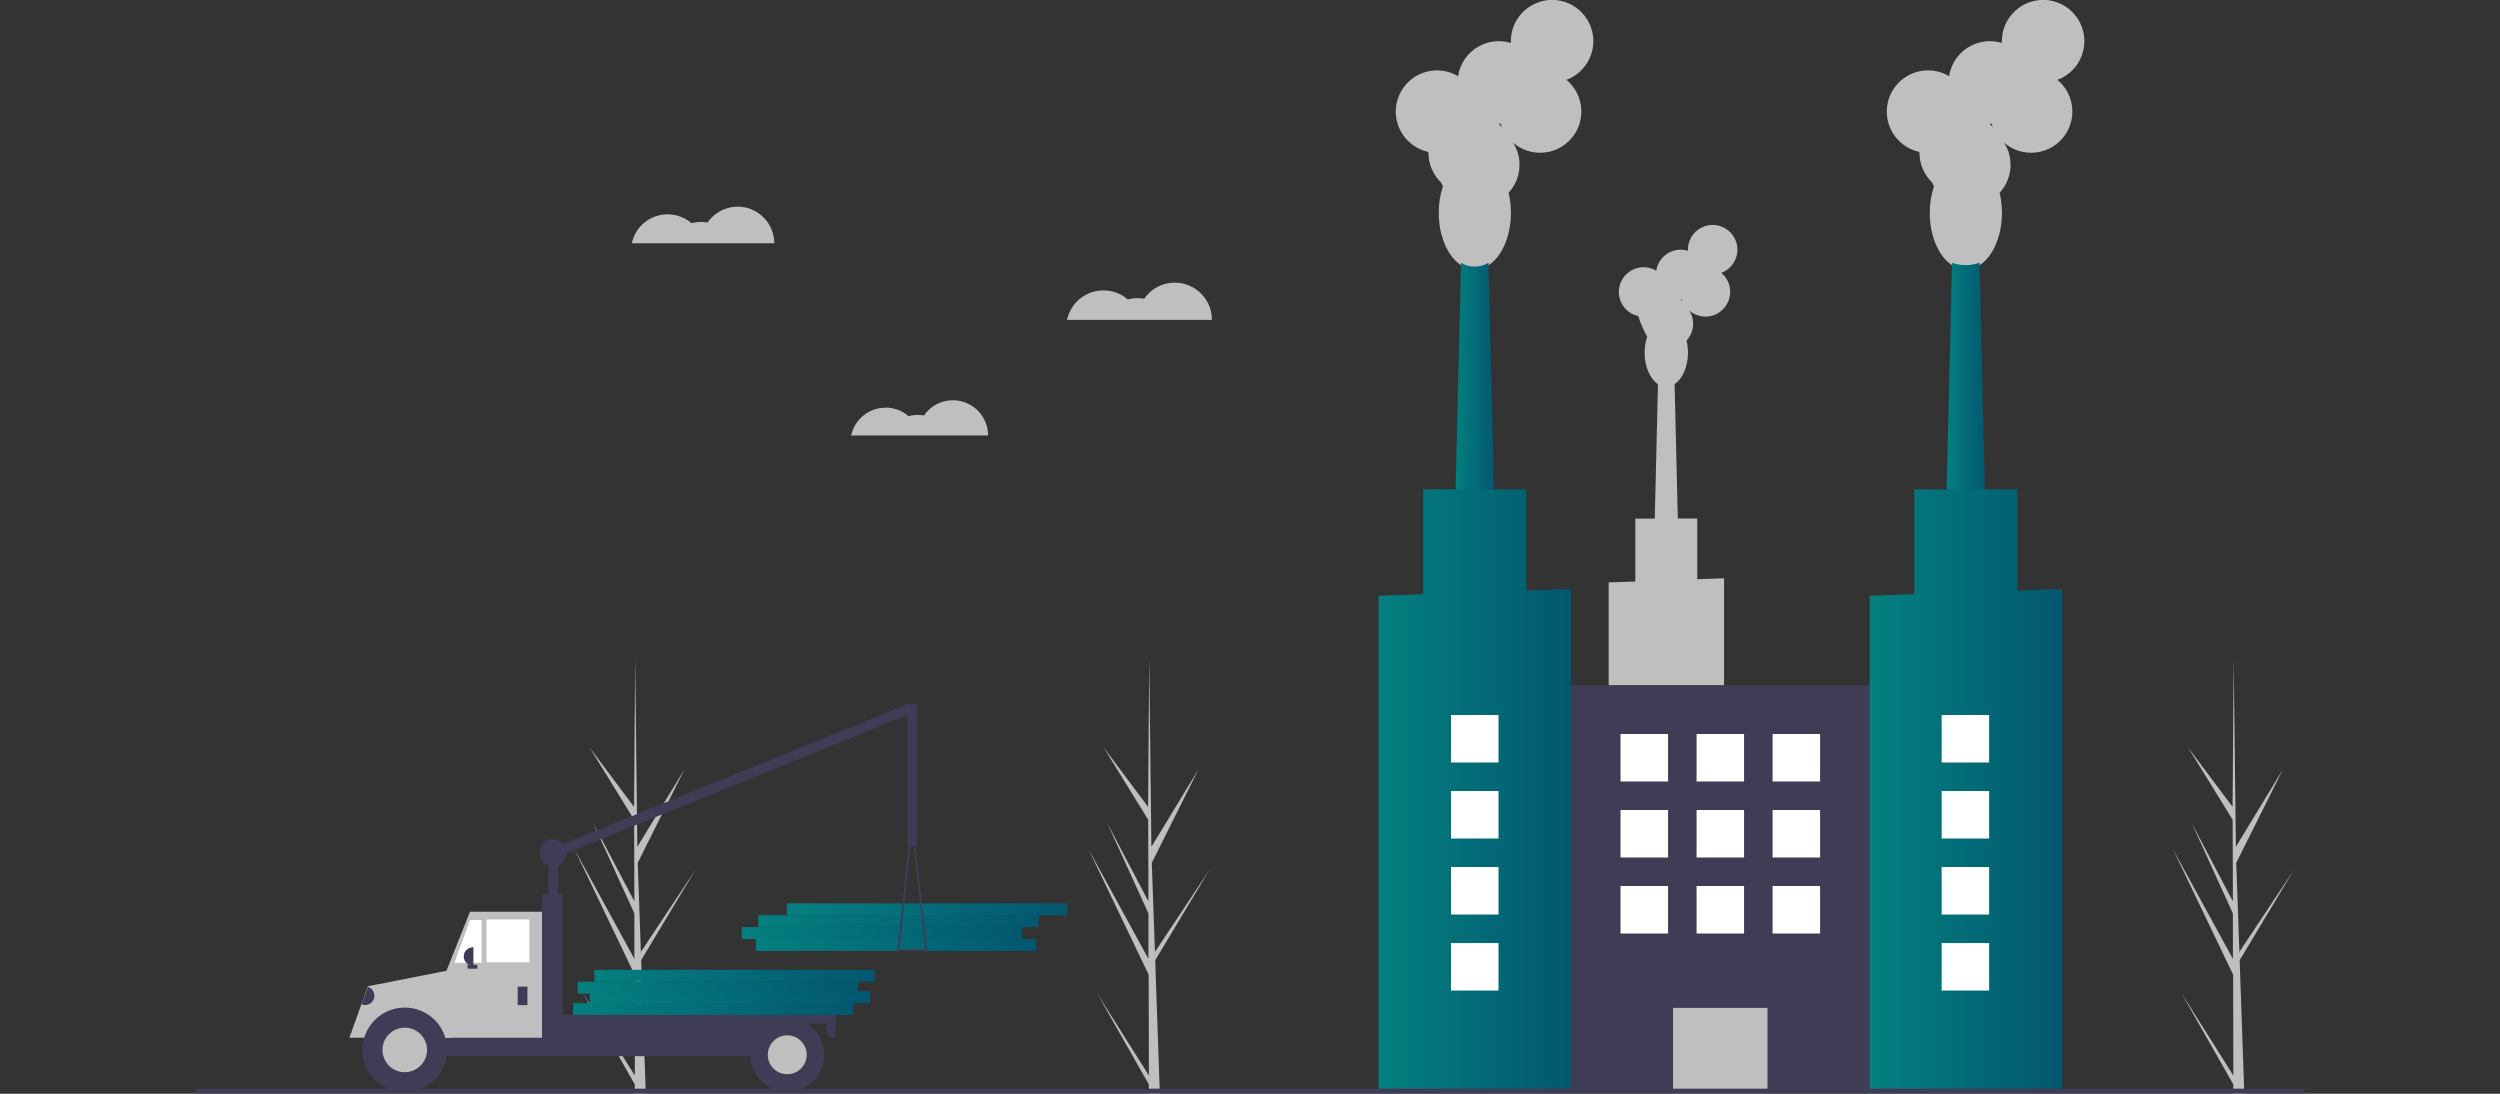 <?xml version="1.0" encoding="UTF-8"?><svg id="_レイヤー_1" xmlns="http://www.w3.org/2000/svg" xmlns:xlink="http://www.w3.org/1999/xlink" viewBox="0 0 320 140"><rect x="0" y="0" width="320" height="140" fill="#333333" stroke="none"/><defs><style>.cls-1{fill:#fff;}.cls-2{fill:#bfbfbf;}.cls-3{fill:#3f3d56;}.cls-4{fill:url(#_名称未設定グラデーション_16-12);}.cls-5{fill:url(#_名称未設定グラデーション_16-10);}.cls-6{fill:url(#_名称未設定グラデーション_16-11);}.cls-7{fill:url(#_名称未設定グラデーション_16-3);}.cls-8{fill:url(#_名称未設定グラデーション_16-2);}.cls-9{fill:url(#_名称未設定グラデーション_16-4);}.cls-10{fill:url(#_名称未設定グラデーション_16-7);}.cls-11{fill:url(#_名称未設定グラデーション_16-6);}.cls-12{fill:url(#_名称未設定グラデーション_16-9);}.cls-13{fill:url(#_名称未設定グラデーション_16-8);}.cls-14{fill:url(#_名称未設定グラデーション_16-5);}.cls-15{fill:url(#_名称未設定グラデーション_16);}</style><linearGradient id="_名称未設定グラデーション_16" x1="96.76" y1="120.95" x2="132.64" y2="120.95" gradientUnits="userSpaceOnUse"><stop offset="0" stop-color="#03807f"/><stop offset="1" stop-color="#035770"/></linearGradient><linearGradient id="_名称未設定グラデーション_16-2" x1="94.94" y1="119.43" x2="130.82" y2="119.43" xlink:href="#_名称未設定グラデーション_16"/><linearGradient id="_名称未設定グラデーション_16-3" x1="97.07" y1="117.91" x2="132.95" y2="117.91" xlink:href="#_名称未設定グラデーション_16"/><linearGradient id="_名称未設定グラデーション_16-4" x1="100.72" y1="116.39" x2="136.59" y2="116.39" xlink:href="#_名称未設定グラデーション_16"/><linearGradient id="_名称未設定グラデーション_16-5" x1="73.35" y1="129.16" x2="109.23" y2="129.16" xlink:href="#_名称未設定グラデーション_16"/><linearGradient id="_名称未設定グラデーション_16-6" x1="75.48" y1="127.64" x2="111.36" y2="127.64" xlink:href="#_名称未設定グラデーション_16"/><linearGradient id="_名称未設定グラデーション_16-7" x1="73.96" y1="126.42" x2="109.84" y2="126.42" xlink:href="#_名称未設定グラデーション_16"/><linearGradient id="_名称未設定グラデーション_16-8" x1="76.09" y1="124.9" x2="111.97" y2="124.9" xlink:href="#_名称未設定グラデーション_16"/><linearGradient id="_名称未設定グラデーション_16-9" x1="186.13" y1="52.09" x2="191.41" y2="52.09" xlink:href="#_名称未設定グラデーション_16"/><linearGradient id="_名称未設定グラデーション_16-10" x1="176.46" y1="101.1" x2="201.07" y2="101.1" xlink:href="#_名称未設定グラデーション_16"/><linearGradient id="_名称未設定グラデーション_16-11" x1="248.99" y1="52.09" x2="254.26" y2="52.09" xlink:href="#_名称未設定グラデーション_16"/><linearGradient id="_名称未設定グラデーション_16-12" x1="239.32" y1="101.1" x2="263.93" y2="101.1" xlink:href="#_名称未設定グラデーション_16"/></defs><path class="cls-2" d="m81.25,137.65l-6.65-10.55,6.65,11.7v1.2c.48,0,.95-.02,1.41-.05l-.54-15.45v-.12s0-.02,0-.02l-.05-1.46,6.95-11.57-6.96,10.47-.02.31-.41-11.67,5.98-11.97-6.03,9.92-.28-24.19v-.08s0,.08,0,.08l-.14,19.08-5.71-7.63,5.72,9.28.03,10.45-5.3-10.09,5.3,11.63v5.81s-7.68-14.05-7.68-14.05l7.71,16.08.03,12.92Z"/><g><rect class="cls-15" x="96.76" y="120.19" width="35.88" height="1.52"/><rect class="cls-8" x="94.94" y="118.67" width="35.88" height="1.52"/><rect class="cls-7" x="97.07" y="117.15" width="35.88" height="1.52"/><rect class="cls-9" x="100.72" y="115.63" width="35.88" height="1.52"/><rect class="cls-14" x="73.35" y="128.4" width="35.88" height="1.52"/><rect class="cls-11" x="75.48" y="126.88" width="35.88" height="1.52"/><rect class="cls-10" x="73.96" y="125.66" width="35.88" height="1.52"/><rect class="cls-13" x="76.09" y="124.14" width="35.88" height="1.52"/></g><path class="cls-2" d="m147.05,137.65l-6.65-10.55,6.65,11.7v1.2c.48,0,.95-.02,1.41-.05l-.54-15.45v-.12s0-.02,0-.02l-.05-1.46,6.95-11.57-6.96,10.47-.02.31-.41-11.67,5.98-11.97-6.03,9.92-.28-24.19v-.08s0,.08,0,.08l-.14,19.08-5.71-7.63,5.72,9.28.03,10.45-5.3-10.09,5.3,11.63v5.81s-7.68-14.05-7.68-14.05l7.71,16.08.03,12.92Z"/><path class="cls-2" d="m285.86,137.65l-6.65-10.55,6.65,11.7v1.2c.48,0,.95-.02,1.41-.05l-.54-15.45v-.12s0-.02,0-.02l-.05-1.46,6.95-11.57-6.96,10.47-.02.31-.41-11.67,5.98-11.97-6.03,9.92-.28-24.19v-.08s0,.08,0,.08l-.14,19.08-5.71-7.63,5.72,9.28.03,10.45-5.3-10.09,5.3,11.63v5.81s-7.68-14.05-7.68-14.05l7.71,16.08.03,12.92Z"/><rect class="cls-3" x="70.19" y="108.91" width="1.25" height="8.84"/><rect class="cls-3" x="68.59" y="99.4" width="49.75" height="1.25" transform="translate(-30.76 42.5) rotate(-22.09)"/><rect class="cls-3" x="47.14" y="126.73" width="10.84" height="4.24"/><rect class="cls-3" x="48.14" y="130.46" width="53.44" height="4.73"/><polygon class="cls-2" points="56.92 132.83 69.75 132.83 69.75 116.7 60.16 116.7 56.92 124.83 56.92 132.83"/><rect class="cls-1" x="62.28" y="117.69" width="5.48" height="5.48"/><polygon class="cls-1" points="58.17 123.24 61.66 123.24 61.66 117.76 60.16 117.76 58.17 123.24"/><rect class="cls-3" x="66.26" y="126.29" width="1.25" height="2.37"/><path class="cls-3" d="m60.6,123.61h-.06c-.65,0-1.18-.53-1.18-1.18h0c0-.65.53-1.18,1.18-1.18h.06v2.37h0Z"/><path class="cls-3" d="m106.94,132.83h-.06c-.65,0-1.18-.53-1.18-1.18h0c0-.65.53-1.18,1.18-1.18h.06v2.37h0Z"/><path class="cls-2" d="m51.94,130.45c-1.88.02-3.64.9-4.79,2.38h-2.43l2.37-6.59,11.02-2.17-.31,8.77h-1.06c-1.15-1.48-2.91-2.36-4.79-2.38Z"/><circle class="cls-3" cx="51.81" cy="134.39" r="5.42"/><circle class="cls-2" cx="51.81" cy="134.39" r="2.85"/><circle class="cls-3" cx="100.77" cy="135.01" r="4.73"/><circle class="cls-2" cx="100.77" cy="135.01" r="2.49"/><rect class="cls-3" x="69.38" y="114.46" width="2.62" height="18.87"/><rect class="cls-3" x="69.38" y="129.9" width="37.62" height="1.12"/><rect class="cls-3" x="59.85" y="123.49" width="1.25" height=".5"/><path class="cls-3" d="m114.91,121.7s-.04-.06-.03-.1l1.72-16.25c0-.06.06-.11.12-.11h0c.06,0,.12.05.12.11l1.86,16.21c0,.07-.04.13-.11.14,0,0,0,0-.01,0l-3.58.03h0s-.07-.01-.09-.04Zm1.82-15.19l-1.58,14.98,3.3-.03-1.71-14.95Z"/><path class="cls-3" d="m47.1,126.33l.06.02c.61.23.92.91.69,1.53h0c-.23.61-.91.92-1.53.69l-.06-.02h0l.84-2.21h0Z"/><rect class="cls-3" x="116.15" y="90.1" width="1.25" height="18.19"/><circle class="cls-3" cx="70.81" cy="109.16" r="1.74"/><path class="cls-2" d="m141.25,37.17c1.14,0,2.25.41,3.11,1.16.68-.19,1.4-.22,2.09-.09,1.49-2.17,4.46-2.71,6.62-1.22,1.29.89,2.06,2.35,2.06,3.92h-18.55c.47-2.2,2.41-3.77,4.66-3.77Z"/><path class="cls-2" d="m113.35,52.17c1.08,0,2.13.39,2.94,1.1.65-.18,1.32-.21,1.98-.09,1.41-2.05,4.21-2.56,6.26-1.15,1.22.84,1.95,2.23,1.95,3.71h-17.53c.44-2.08,2.28-3.56,4.4-3.56Z"/><path class="cls-2" d="m85.45,27.43c1.12,0,2.21.4,3.06,1.14.67-.18,1.38-.21,2.06-.09,1.47-2.13,4.38-2.67,6.51-1.2,1.27.87,2.03,2.32,2.03,3.86h-18.24c.46-2.16,2.37-3.71,4.58-3.71Z"/><path class="cls-2" d="m205.91,74.55v37.98h14.77v-38.51l-3.43.12v-7.77h-2.49l-.41-17.21c1-.65,1.71-2.21,1.71-4.02,0-.52-.06-1.04-.18-1.55.98-1.06,1.12-2.64.34-3.85,1.32,1.15,3.32,1.02,4.46-.3,1.15-1.32,1.02-3.32-.3-4.46-.02-.02-.04-.04-.06-.05,1.64-.61,2.48-2.43,1.87-4.07s-2.43-2.48-4.07-1.87c-1.24.46-2.07,1.64-2.07,2.97,0,.05,0,.09,0,.14-1.67-.51-3.44.43-3.95,2.1-.04.15-.08.29-.1.45-1.5-.89-3.44-.4-4.34,1.1s-.4,3.44,1.1,4.34c.3.18.62.3.96.38,0,.02,0,.05,0,.07.29.89.67,1.75,1.12,2.56-.22.66-.33,1.35-.33,2.05,0,1.81.71,3.37,1.71,4.02l-.41,17.21h-2.49v8.05l-3.43.12Zm9.22-36.26h0s.09,0,.14,0c.03.09.06.19.1.27-.08-.1-.16-.19-.24-.27h0Z"/><rect class="cls-3" x="197.78" y="87.69" width="44.83" height="51.87"/><rect class="cls-2" x="214.15" y="129.01" width="12.09" height="10.55"/><path class="cls-2" d="m182.84,19.45s0,.08,0,.11c0,1.43.58,2.79,1.6,3.78.08.17.17.33.26.49-.37,1.1-.55,2.26-.54,3.42,0,4.01,2.07,7.25,4.62,7.25s4.62-3.25,4.62-7.25c0-.87-.1-1.73-.3-2.58,1.63-1.76,1.86-4.4.57-6.42,2.19,1.92,5.53,1.69,7.44-.5,1.92-2.19,1.69-5.53-.5-7.44-.03-.03-.07-.06-.11-.09,2.73-1.01,4.13-4.04,3.12-6.78s-4.04-4.13-6.78-3.12c-2.07.76-3.45,2.74-3.45,4.95,0,.08,0,.15,0,.23-2.79-.85-5.74.72-6.59,3.51-.07.24-.13.49-.17.74-2.5-1.49-5.74-.67-7.23,1.84-1.49,2.5-.67,5.74,1.84,7.23.5.3,1.04.51,1.6.63Zm9.01-3.62c.08,0,.15,0,.23,0,.05.16.1.31.16.46-.13-.16-.26-.31-.4-.45h.01Z"/><path class="cls-2" d="m245.69,19.45s0,.08,0,.11c0,1.43.58,2.79,1.6,3.78.08.17.17.33.26.49-.37,1.1-.55,2.26-.54,3.42,0,4.01,2.07,7.25,4.62,7.25s4.62-3.25,4.62-7.25c0-.87-.1-1.73-.3-2.58,1.63-1.76,1.86-4.4.57-6.42,2.19,1.92,5.53,1.69,7.44-.5,1.92-2.19,1.69-5.53-.5-7.44-.03-.03-.07-.06-.11-.09,2.73-1.01,4.13-4.04,3.12-6.78s-4.04-4.13-6.78-3.12c-2.07.76-3.45,2.74-3.45,4.95,0,.08,0,.15,0,.23-2.79-.85-5.74.72-6.59,3.51-.07.24-.13.49-.17.74-2.5-1.49-5.74-.67-7.23,1.84-1.49,2.5-.67,5.74,1.84,7.23.5.3,1.04.51,1.6.63Zm9.01-3.62c.08,0,.15,0,.23,0,.05.16.1.31.16.46-.13-.16-.26-.31-.4-.45h.01Z"/><g><path class="cls-12" d="m186.13,70.55h5.28l-.19-7.91h0s-.69-29.01-.69-29.01c-1.08.66-2.44.66-3.52,0l-.69,29.01h0s-.19,7.91-.19,7.91Z"/><polygon class="cls-5" points="176.46 76.26 176.46 139.56 201.07 139.56 201.07 75.38 195.36 75.59 195.36 62.64 182.17 62.64 182.17 76.06 176.46 76.26"/><path class="cls-6" d="m248.99,70.55h5.27l-.88-36.92c-1.14.41-2.38.41-3.52,0l-.88,36.92Z"/><polygon class="cls-4" points="239.32 76.26 239.32 139.56 263.93 139.56 263.93 75.38 261.91 75.46 258.22 75.59 258.22 62.64 245.03 62.64 245.03 76.06 239.32 76.26"/></g><rect class="cls-1" x="226.89" y="93.95" width="6.08" height="6.08"/><rect class="cls-1" x="217.16" y="93.95" width="6.08" height="6.08"/><rect class="cls-1" x="207.43" y="93.95" width="6.08" height="6.08"/><rect class="cls-1" x="226.89" y="103.68" width="6.08" height="6.08"/><rect class="cls-1" x="217.16" y="103.68" width="6.08" height="6.08"/><rect class="cls-1" x="207.43" y="103.68" width="6.08" height="6.08"/><rect class="cls-1" x="226.89" y="113.41" width="6.08" height="6.08"/><rect class="cls-1" x="217.16" y="113.41" width="6.08" height="6.08"/><rect class="cls-1" x="207.43" y="113.41" width="6.08" height="6.08"/><rect class="cls-1" x="185.73" y="91.52" width="6.08" height="6.08"/><rect class="cls-1" x="185.73" y="101.25" width="6.08" height="6.08"/><rect class="cls-1" x="185.73" y="110.98" width="6.08" height="6.08"/><rect class="cls-1" x="185.73" y="120.71" width="6.08" height="6.08"/><rect class="cls-1" x="248.53" y="91.52" width="6.08" height="6.08"/><rect class="cls-1" x="248.53" y="101.25" width="6.08" height="6.08"/><rect class="cls-1" x="248.53" y="110.98" width="6.08" height="6.08"/><rect class="cls-1" x="248.53" y="120.71" width="6.08" height="6.08"/><rect class="cls-3" x="25" y="139.35" width="270" height=".61"/></svg>